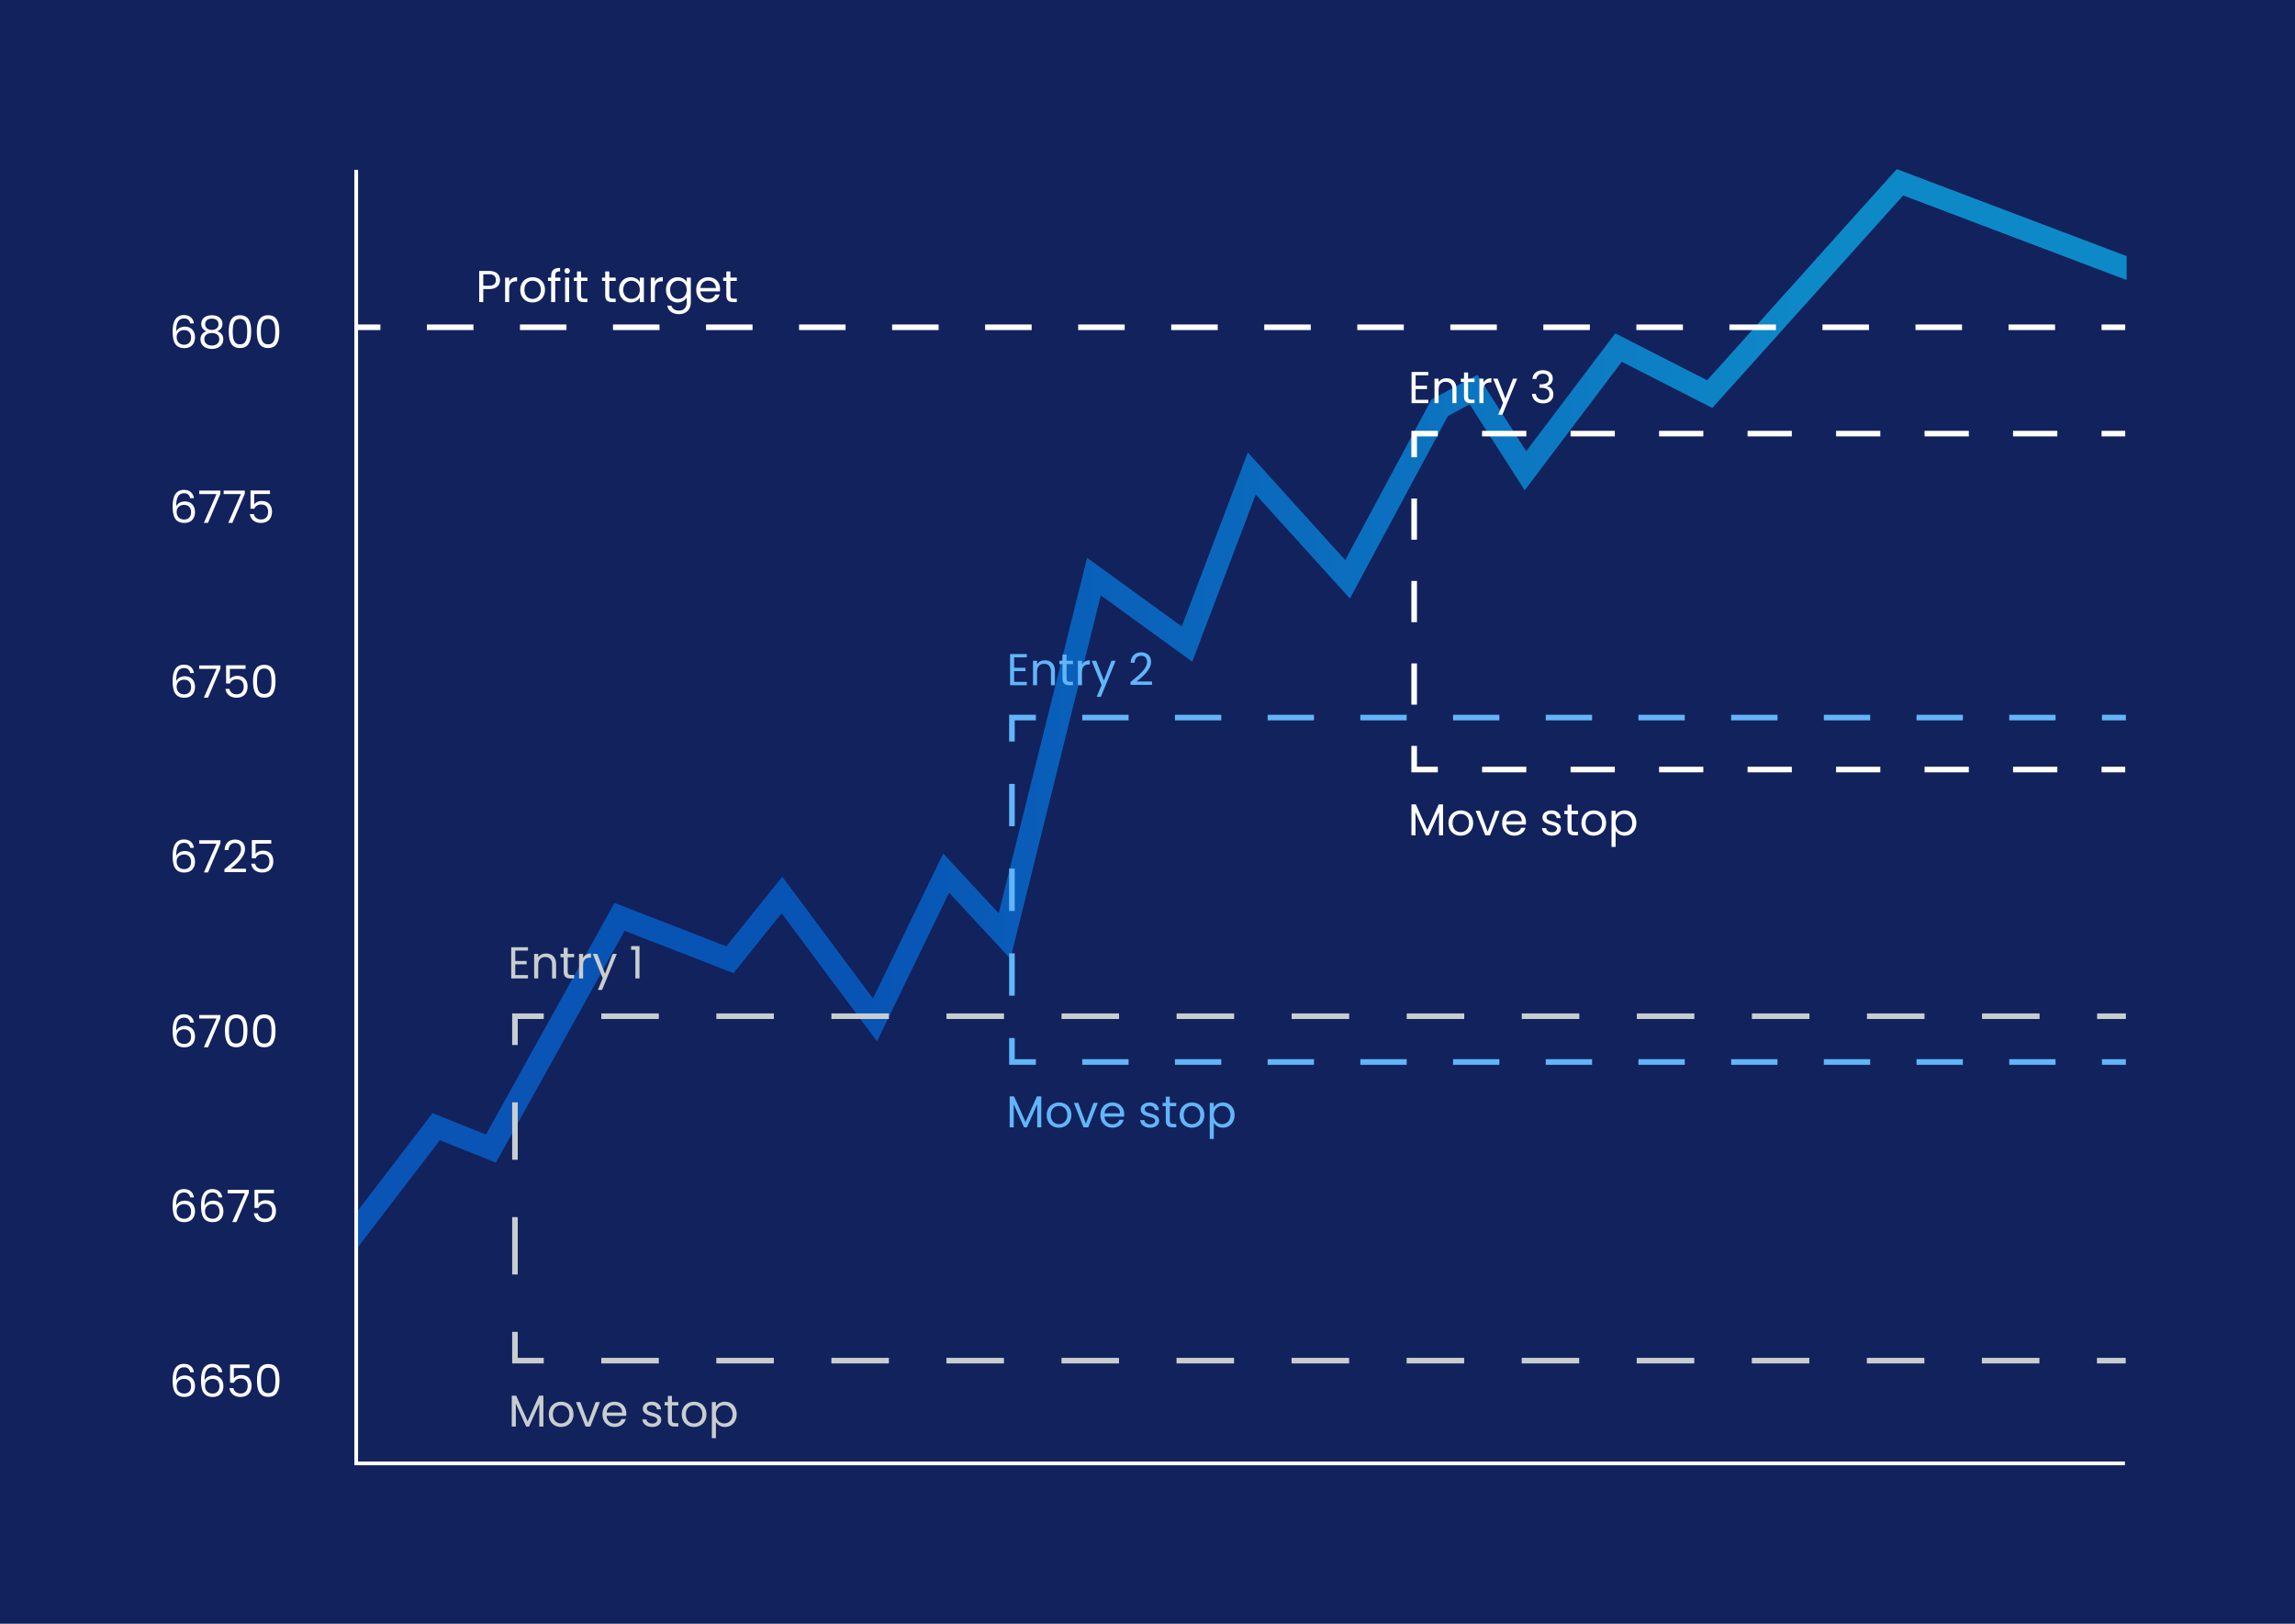 <?xml version="1.0" encoding="utf-8"?>
<!-- Generator: Adobe Illustrator 25.2.3, SVG Export Plug-In . SVG Version: 6.00 Build 0)  -->
<svg version="1.1" xmlns="http://www.w3.org/2000/svg" xmlns:xlink="http://www.w3.org/1999/xlink" x="0px" y="0px"
	 viewBox="0 0 582 411.903" style="enable-background:new 0 0 582 411.903;" xml:space="preserve">
<style type="text/css">
	.st0{fill:none;}
	.st1{fill:#FFFFFF;}
	.st2{fill:#12225C;}
	.st3{fill:url(#SVGID_1_);}
	.st4{fill:url(#SVGID_2_);}
	.st5{fill:url(#SVGID_3_);}
	.st6{fill:url(#SVGID_4_);}
	.st7{fill:url(#SVGID_5_);}
	.st8{fill:url(#SVGID_6_);}
	.st9{fill:url(#SVGID_7_);}
	.st10{fill:url(#SVGID_8_);}
	.st11{fill:url(#SVGID_9_);}
	.st12{fill:url(#SVGID_10_);}
	.st13{fill:url(#SVGID_11_);}
	.st14{fill:url(#SVGID_12_);}
	.st15{fill:url(#SVGID_13_);}
	.st16{fill:url(#SVGID_14_);}
	.st17{fill:url(#SVGID_15_);}
	.st18{fill:url(#SVGID_16_);}
	.st19{fill:url(#SVGID_17_);}
	.st20{fill:url(#SVGID_18_);}
	.st21{fill:url(#SVGID_19_);}
	.st22{fill:url(#SVGID_20_);}
	.st23{fill:url(#SVGID_21_);}
	.st24{fill:url(#SVGID_22_);}
	.st25{fill:url(#SVGID_23_);}
	.st26{fill:url(#SVGID_24_);}
	.st27{fill:url(#SVGID_25_);}
	.st28{fill:url(#SVGID_26_);}
	.st29{fill:url(#SVGID_27_);}
	.st30{fill:url(#SVGID_28_);}
	.st31{fill:url(#SVGID_29_);}
	.st32{fill:url(#SVGID_30_);}
	.st33{fill:url(#SVGID_31_);}
	.st34{fill:url(#SVGID_32_);}
	.st35{fill:url(#SVGID_33_);}
	.st36{fill:url(#SVGID_34_);}
	.st37{fill:url(#SVGID_35_);}
	.st38{fill:url(#SVGID_36_);}
	.st39{fill:url(#SVGID_37_);}
	.st40{fill:url(#SVGID_38_);}
	.st41{fill:url(#SVGID_39_);}
	.st42{fill:url(#SVGID_40_);}
	.st43{fill:url(#SVGID_41_);}
	.st44{fill:url(#SVGID_42_);}
	.st45{fill:url(#SVGID_43_);}
	.st46{fill:url(#SVGID_44_);}
	.st47{fill:url(#SVGID_45_);}
	.st48{fill:url(#SVGID_46_);}
	.st49{fill:url(#SVGID_47_);}
	.st50{fill:url(#SVGID_48_);}
	.st51{fill:url(#SVGID_49_);}
	.st52{fill:url(#SVGID_50_);}
	.st53{fill:url(#SVGID_51_);}
	.st54{fill:url(#SVGID_52_);}
	.st55{fill:url(#SVGID_53_);}
	.st56{fill:url(#SVGID_54_);}
	.st57{fill:url(#SVGID_55_);}
	.st58{fill:url(#SVGID_56_);}
	.st59{fill:url(#SVGID_57_);}
	.st60{fill:url(#SVGID_58_);}
	.st61{fill:url(#SVGID_59_);}
	.st62{fill:url(#SVGID_60_);}
	.st63{fill:url(#SVGID_61_);}
	.st64{fill:url(#SVGID_62_);}
	.st65{fill:url(#SVGID_63_);}
	.st66{fill:url(#SVGID_64_);}
	.st67{fill:url(#SVGID_65_);}
	.st68{fill:#62B5F9;}
	.st69{fill:#C8CDCF;}
	.st70{display:none;}
</style>
<pattern  x="-2524.601" y="-4397.684" width="104" height="104" patternUnits="userSpaceOnUse" id="New_Pattern_Swatch_5" viewBox="0 -104 104 104" style="overflow:visible;">
	<g>
		<rect y="-104" class="st0" width="104" height="104"/>
		<rect y="-104" class="st1" width="104" height="104"/>
	</g>
</pattern>
<g id="Layer_1">
	<rect x="-1.023" y="-0.248" class="st2" width="583.655" height="412.007"/>
	<g>
		<pattern  id="SVGID_1_" xlink:href="#New_Pattern_Swatch_5" patternTransform="matrix(1 0 0 1 -221.978 -295.042)">
		</pattern>
		<path class="st3" d="M48.221,82.012c-0.158-0.793-0.623-1.258-1.553-1.258c-1.304,0-2.007,0.896-1.995,3.333
			c0.352-0.806,1.247-1.259,2.222-1.259c1.53,0,2.562,1.009,2.562,2.732c0,1.496-0.885,2.721-2.676,2.721
			c-2.426,0-3.005-1.746-3.005-4.229c0-2.573,0.828-4.161,2.902-4.161c1.565,0,2.358,0.976,2.495,2.12H48.221z M44.797,85.481
			c0,1.088,0.635,1.938,1.928,1.938c1.065,0,1.734-0.714,1.734-1.825c0-1.156-0.601-1.894-1.78-1.894
			C45.738,83.701,44.797,84.257,44.797,85.481z"/>
		<pattern  id="SVGID_2_" xlink:href="#New_Pattern_Swatch_5" patternTransform="matrix(1 0 0 1 -221.978 -295.042)">
		</pattern>
		<path class="st4" d="M51.034,82.114c0-1.202,0.906-2.177,2.687-2.177s2.698,0.986,2.698,2.177c0,0.884-0.51,1.564-1.315,1.882
			c0.93,0.283,1.531,1.031,1.531,2.052c0,1.485-1.18,2.438-2.914,2.438c-1.724,0-2.891-0.952-2.891-2.438
			c0-1.031,0.601-1.78,1.519-2.052C51.51,83.667,51.034,83.032,51.034,82.114z M51.817,86.014c0,0.964,0.736,1.61,1.904,1.61
			s1.894-0.657,1.894-1.61c0-1.054-0.816-1.564-1.894-1.564C52.666,84.449,51.817,84.926,51.817,86.014z M55.421,82.238
			c0-0.94-0.669-1.439-1.7-1.439c-1.009,0-1.689,0.487-1.689,1.451c0,0.851,0.691,1.406,1.689,1.406
			C54.73,83.656,55.421,83.089,55.421,82.238z"/>
		<pattern  id="SVGID_3_" xlink:href="#New_Pattern_Swatch_5" patternTransform="matrix(1 0 0 1 -221.978 -295.042)">
		</pattern>
		<path class="st5" d="M60.863,79.937c2.257,0,2.846,1.791,2.846,4.138c0,2.381-0.589,4.184-2.846,4.184
			c-2.268,0-2.856-1.803-2.856-4.184C58.007,81.728,58.596,79.937,60.863,79.937z M60.863,80.878c-1.621,0-1.836,1.497-1.836,3.197
			c0,1.769,0.215,3.242,1.836,3.242c1.61,0,1.825-1.474,1.825-3.242C62.689,82.375,62.474,80.878,60.863,80.878z"/>
		<pattern  id="SVGID_4_" xlink:href="#New_Pattern_Swatch_5" patternTransform="matrix(1 0 0 1 -221.978 -295.042)">
		</pattern>
		<path class="st6" d="M67.984,79.937c2.257,0,2.846,1.791,2.846,4.138c0,2.381-0.589,4.184-2.846,4.184
			c-2.268,0-2.856-1.803-2.856-4.184C65.127,81.728,65.716,79.937,67.984,79.937z M67.984,80.878c-1.621,0-1.836,1.497-1.836,3.197
			c0,1.769,0.215,3.242,1.836,3.242c1.61,0,1.825-1.474,1.825-3.242C69.809,82.375,69.594,80.878,67.984,80.878z"/>
	</g>
	<g>
		<pattern  id="SVGID_5_" xlink:href="#New_Pattern_Swatch_5" patternTransform="matrix(1 0 0 1 -221.978 -250.714)">
		</pattern>
		<path class="st7" d="M48.221,126.339c-0.158-0.793-0.623-1.258-1.553-1.258c-1.304,0-2.007,0.896-1.995,3.333
			c0.352-0.806,1.247-1.259,2.222-1.259c1.53,0,2.562,1.009,2.562,2.732c0,1.496-0.885,2.721-2.676,2.721
			c-2.426,0-3.005-1.746-3.005-4.229c0-2.573,0.828-4.161,2.902-4.161c1.565,0,2.358,0.976,2.495,2.12H48.221z M44.797,129.809
			c0,1.088,0.635,1.938,1.928,1.938c1.065,0,1.734-0.714,1.734-1.825c0-1.156-0.601-1.894-1.78-1.894
			C45.738,128.028,44.797,128.584,44.797,129.809z"/>
		<pattern  id="SVGID_6_" xlink:href="#New_Pattern_Swatch_5" patternTransform="matrix(1 0 0 1 -221.978 -250.714)">
		</pattern>
		<path class="st8" d="M55.898,124.412v0.782l-3.151,7.392h-1.044l3.197-7.29h-4.376v-0.884H55.898z"/>
		<pattern  id="SVGID_7_" xlink:href="#New_Pattern_Swatch_5" patternTransform="matrix(1 0 0 1 -221.978 -250.714)">
		</pattern>
		<path class="st9" d="M62.088,124.412v0.782l-3.151,7.392h-1.044l3.197-7.29h-4.376v-0.884H62.088z"/>
		<pattern  id="SVGID_8_" xlink:href="#New_Pattern_Swatch_5" patternTransform="matrix(1 0 0 1 -221.978 -250.714)">
		</pattern>
		<path class="st10" d="M68.46,124.378v0.907h-3.979v2.585c0.34-0.465,1.065-0.828,1.87-0.828c1.996,0,2.631,1.439,2.631,2.71
			c0,1.587-0.885,2.856-2.801,2.856c-1.633,0-2.619-0.918-2.823-2.244h1.01c0.192,0.861,0.861,1.371,1.825,1.371
			c1.247,0,1.803-0.839,1.803-1.961c0-1.168-0.602-1.848-1.792-1.848c-0.827,0-1.428,0.431-1.7,1.076h-0.975v-4.625H68.46z"/>
	</g>
	<g>
		<pattern  id="SVGID_9_" xlink:href="#New_Pattern_Swatch_5" patternTransform="matrix(1 0 0 1 -221.978 -206.386)">
		</pattern>
		<path class="st11" d="M48.221,170.668c-0.158-0.793-0.623-1.258-1.553-1.258c-1.304,0-2.007,0.896-1.995,3.333
			c0.352-0.806,1.247-1.259,2.222-1.259c1.53,0,2.562,1.009,2.562,2.732c0,1.496-0.885,2.721-2.676,2.721
			c-2.426,0-3.005-1.746-3.005-4.229c0-2.573,0.828-4.161,2.902-4.161c1.565,0,2.358,0.976,2.495,2.12H48.221z M44.797,174.138
			c0,1.088,0.635,1.938,1.928,1.938c1.065,0,1.734-0.714,1.734-1.825c0-1.156-0.601-1.894-1.78-1.894
			C45.738,172.357,44.797,172.913,44.797,174.138z"/>
		<pattern  id="SVGID_10_" xlink:href="#New_Pattern_Swatch_5" patternTransform="matrix(1 0 0 1 -221.978 -206.386)">
		</pattern>
		<path class="st12" d="M55.898,168.741v0.782l-3.151,7.392h-1.044l3.197-7.29h-4.376v-0.884H55.898z"/>
		<pattern  id="SVGID_11_" xlink:href="#New_Pattern_Swatch_5" patternTransform="matrix(1 0 0 1 -221.978 -206.386)">
		</pattern>
		<path class="st13" d="M62.27,168.707v0.907H58.29v2.585c0.34-0.465,1.065-0.828,1.87-0.828c1.996,0,2.631,1.439,2.631,2.71
			c0,1.587-0.885,2.856-2.801,2.856c-1.633,0-2.619-0.918-2.823-2.244h1.01c0.192,0.861,0.861,1.371,1.825,1.371
			c1.247,0,1.803-0.839,1.803-1.961c0-1.168-0.602-1.848-1.792-1.848c-0.827,0-1.428,0.431-1.7,1.076h-0.975v-4.625H62.27z"/>
		<pattern  id="SVGID_12_" xlink:href="#New_Pattern_Swatch_5" patternTransform="matrix(1 0 0 1 -221.978 -206.386)">
		</pattern>
		<path class="st14" d="M67.02,168.594c2.257,0,2.846,1.791,2.846,4.138c0,2.381-0.589,4.184-2.846,4.184
			c-2.268,0-2.856-1.803-2.856-4.184C64.163,170.385,64.752,168.594,67.02,168.594z M67.02,169.534
			c-1.621,0-1.836,1.497-1.836,3.197c0,1.769,0.215,3.242,1.836,3.242c1.61,0,1.825-1.474,1.825-3.242
			C68.845,171.031,68.63,169.534,67.02,169.534z"/>
	</g>
	<g>
		<pattern  id="SVGID_13_" xlink:href="#New_Pattern_Swatch_5" patternTransform="matrix(1 0 0 1 -221.978 -162.059)">
		</pattern>
		<path class="st15" d="M48.221,214.995c-0.158-0.793-0.623-1.258-1.553-1.258c-1.304,0-2.007,0.896-1.995,3.333
			c0.352-0.806,1.247-1.259,2.222-1.259c1.53,0,2.562,1.009,2.562,2.732c0,1.496-0.885,2.721-2.676,2.721
			c-2.426,0-3.005-1.746-3.005-4.229c0-2.573,0.828-4.161,2.902-4.161c1.565,0,2.358,0.976,2.495,2.12H48.221z M44.797,218.465
			c0,1.088,0.635,1.938,1.928,1.938c1.065,0,1.734-0.714,1.734-1.825c0-1.156-0.601-1.894-1.78-1.894
			C45.738,216.684,44.797,217.24,44.797,218.465z"/>
		<pattern  id="SVGID_14_" xlink:href="#New_Pattern_Swatch_5" patternTransform="matrix(1 0 0 1 -221.978 -162.059)">
		</pattern>
		<path class="st16" d="M55.898,213.068v0.782l-3.151,7.392h-1.044l3.197-7.29h-4.376v-0.884H55.898z"/>
		<pattern  id="SVGID_15_" xlink:href="#New_Pattern_Swatch_5" patternTransform="matrix(1 0 0 1 -221.978 -162.059)">
		</pattern>
		<path class="st17" d="M56.918,220.415c2.154-1.735,4.195-3.367,4.195-5.046c0-0.906-0.397-1.587-1.509-1.587
			c-1.065,0-1.609,0.737-1.654,1.769h-0.998c0.068-1.746,1.168-2.653,2.642-2.653c1.542,0,2.539,0.907,2.539,2.427
			c0,2.041-2.199,3.775-3.661,4.966h3.899v0.861h-5.453V220.415z"/>
		<pattern  id="SVGID_16_" xlink:href="#New_Pattern_Swatch_5" patternTransform="matrix(1 0 0 1 -221.978 -162.059)">
		</pattern>
		<path class="st18" d="M68.789,213.034v0.907H64.81v2.585c0.34-0.465,1.065-0.828,1.87-0.828c1.996,0,2.631,1.439,2.631,2.71
			c0,1.587-0.885,2.856-2.801,2.856c-1.633,0-2.619-0.918-2.823-2.244h1.01c0.192,0.861,0.861,1.371,1.825,1.371
			c1.247,0,1.803-0.839,1.803-1.961c0-1.168-0.602-1.848-1.792-1.848c-0.827,0-1.428,0.431-1.7,1.076h-0.975v-4.625H68.789z"/>
	</g>
	<g>
		<pattern  id="SVGID_17_" xlink:href="#New_Pattern_Swatch_5" patternTransform="matrix(1 0 0 1 -221.978 -117.73)">
		</pattern>
		<path class="st19" d="M48.221,259.323c-0.158-0.793-0.623-1.258-1.553-1.258c-1.304,0-2.007,0.896-1.995,3.333
			c0.352-0.806,1.247-1.259,2.222-1.259c1.53,0,2.562,1.009,2.562,2.732c0,1.496-0.885,2.721-2.676,2.721
			c-2.426,0-3.005-1.746-3.005-4.229c0-2.573,0.828-4.161,2.902-4.161c1.565,0,2.358,0.976,2.495,2.12H48.221z M44.797,262.793
			c0,1.088,0.635,1.938,1.928,1.938c1.065,0,1.734-0.714,1.734-1.825c0-1.156-0.601-1.894-1.78-1.894
			C45.738,261.013,44.797,261.568,44.797,262.793z"/>
		<pattern  id="SVGID_18_" xlink:href="#New_Pattern_Swatch_5" patternTransform="matrix(1 0 0 1 -221.978 -117.73)">
		</pattern>
		<path class="st20" d="M55.898,257.396v0.782l-3.151,7.392h-1.044l3.197-7.29h-4.376v-0.884H55.898z"/>
		<pattern  id="SVGID_19_" xlink:href="#New_Pattern_Swatch_5" patternTransform="matrix(1 0 0 1 -221.978 -117.73)">
		</pattern>
		<path class="st21" d="M59.9,257.249c2.257,0,2.846,1.791,2.846,4.138c0,2.381-0.589,4.184-2.846,4.184
			c-2.268,0-2.856-1.803-2.856-4.184C57.043,259.04,57.632,257.249,59.9,257.249z M59.9,258.189c-1.621,0-1.836,1.497-1.836,3.197
			c0,1.769,0.215,3.242,1.836,3.242c1.61,0,1.825-1.474,1.825-3.242C61.725,259.686,61.51,258.189,59.9,258.189z"/>
		<pattern  id="SVGID_20_" xlink:href="#New_Pattern_Swatch_5" patternTransform="matrix(1 0 0 1 -221.978 -117.73)">
		</pattern>
		<path class="st22" d="M67.02,257.249c2.257,0,2.846,1.791,2.846,4.138c0,2.381-0.589,4.184-2.846,4.184
			c-2.268,0-2.856-1.803-2.856-4.184C64.163,259.04,64.752,257.249,67.02,257.249z M67.02,258.189c-1.621,0-1.836,1.497-1.836,3.197
			c0,1.769,0.215,3.242,1.836,3.242c1.61,0,1.825-1.474,1.825-3.242C68.845,259.686,68.63,258.189,67.02,258.189z"/>
	</g>
	<g>
		<pattern  id="SVGID_21_" xlink:href="#New_Pattern_Swatch_5" patternTransform="matrix(1 0 0 1 -221.978 -73.403)">
		</pattern>
		<path class="st23" d="M48.221,303.651c-0.158-0.793-0.623-1.258-1.553-1.258c-1.304,0-2.007,0.896-1.995,3.333
			c0.352-0.806,1.247-1.259,2.222-1.259c1.53,0,2.562,1.009,2.562,2.732c0,1.496-0.885,2.721-2.676,2.721
			c-2.426,0-3.005-1.746-3.005-4.229c0-2.573,0.828-4.161,2.902-4.161c1.565,0,2.358,0.976,2.495,2.12H48.221z M44.797,307.121
			c0,1.088,0.635,1.938,1.928,1.938c1.065,0,1.734-0.714,1.734-1.825c0-1.156-0.601-1.894-1.78-1.894
			C45.738,305.341,44.797,305.896,44.797,307.121z"/>
		<pattern  id="SVGID_22_" xlink:href="#New_Pattern_Swatch_5" patternTransform="matrix(1 0 0 1 -221.978 -73.403)">
		</pattern>
		<path class="st24" d="M55.421,303.651c-0.158-0.793-0.623-1.258-1.553-1.258c-1.304,0-2.007,0.896-1.995,3.333
			c0.352-0.806,1.247-1.259,2.222-1.259c1.53,0,2.562,1.009,2.562,2.732c0,1.496-0.885,2.721-2.676,2.721
			c-2.426,0-3.005-1.746-3.005-4.229c0-2.573,0.828-4.161,2.902-4.161c1.565,0,2.358,0.976,2.495,2.12H55.421z M51.997,307.121
			c0,1.088,0.635,1.938,1.928,1.938c1.065,0,1.734-0.714,1.734-1.825c0-1.156-0.601-1.894-1.78-1.894
			C52.939,305.341,51.997,305.896,51.997,307.121z"/>
		<pattern  id="SVGID_23_" xlink:href="#New_Pattern_Swatch_5" patternTransform="matrix(1 0 0 1 -221.978 -73.403)">
		</pattern>
		<path class="st25" d="M63.098,301.725v0.782l-3.151,7.392h-1.044l3.197-7.29h-4.376v-0.884H63.098z"/>
		<pattern  id="SVGID_24_" xlink:href="#New_Pattern_Swatch_5" patternTransform="matrix(1 0 0 1 -221.978 -73.403)">
		</pattern>
		<path class="st26" d="M69.47,301.69v0.907H65.49v2.585c0.34-0.465,1.065-0.828,1.87-0.828c1.996,0,2.631,1.439,2.631,2.71
			c0,1.587-0.885,2.856-2.801,2.856c-1.633,0-2.619-0.918-2.823-2.244h1.01c0.192,0.861,0.861,1.371,1.825,1.371
			c1.247,0,1.803-0.839,1.803-1.961c0-1.168-0.602-1.848-1.792-1.848c-0.827,0-1.428,0.431-1.7,1.076h-0.975v-4.625H69.47z"/>
	</g>
	<g>
		<pattern  id="SVGID_25_" xlink:href="#New_Pattern_Swatch_5" patternTransform="matrix(1 0 0 1 -221.978 -29.075)">
		</pattern>
		<path class="st27" d="M48.221,347.978c-0.158-0.793-0.623-1.258-1.553-1.258c-1.304,0-2.007,0.896-1.995,3.333
			c0.352-0.806,1.247-1.259,2.222-1.259c1.53,0,2.562,1.009,2.562,2.732c0,1.496-0.885,2.721-2.676,2.721
			c-2.426,0-3.005-1.746-3.005-4.229c0-2.573,0.828-4.161,2.902-4.161c1.565,0,2.358,0.976,2.495,2.12H48.221z M44.797,351.448
			c0,1.088,0.635,1.938,1.928,1.938c1.065,0,1.734-0.714,1.734-1.825c0-1.156-0.601-1.894-1.78-1.894
			C45.738,349.668,44.797,350.224,44.797,351.448z"/>
		<pattern  id="SVGID_26_" xlink:href="#New_Pattern_Swatch_5" patternTransform="matrix(1 0 0 1 -221.978 -29.075)">
		</pattern>
		<path class="st28" d="M55.421,347.978c-0.158-0.793-0.623-1.258-1.553-1.258c-1.304,0-2.007,0.896-1.995,3.333
			c0.352-0.806,1.247-1.259,2.222-1.259c1.53,0,2.562,1.009,2.562,2.732c0,1.496-0.885,2.721-2.676,2.721
			c-2.426,0-3.005-1.746-3.005-4.229c0-2.573,0.828-4.161,2.902-4.161c1.565,0,2.358,0.976,2.495,2.12H55.421z M51.997,351.448
			c0,1.088,0.635,1.938,1.928,1.938c1.065,0,1.734-0.714,1.734-1.825c0-1.156-0.601-1.894-1.78-1.894
			C52.939,349.668,51.997,350.224,51.997,351.448z"/>
		<pattern  id="SVGID_27_" xlink:href="#New_Pattern_Swatch_5" patternTransform="matrix(1 0 0 1 -221.978 -29.075)">
		</pattern>
		<path class="st29" d="M63.279,346.017v0.907H59.3v2.585c0.34-0.465,1.065-0.828,1.87-0.828c1.996,0,2.631,1.439,2.631,2.71
			c0,1.587-0.885,2.856-2.801,2.856c-1.633,0-2.619-0.918-2.823-2.244h1.01c0.192,0.861,0.861,1.371,1.825,1.371
			c1.247,0,1.803-0.839,1.803-1.961c0-1.168-0.602-1.848-1.792-1.848c-0.827,0-1.428,0.431-1.7,1.076h-0.975v-4.625H63.279z"/>
		<pattern  id="SVGID_28_" xlink:href="#New_Pattern_Swatch_5" patternTransform="matrix(1 0 0 1 -221.978 -29.075)">
		</pattern>
		<path class="st30" d="M68.029,345.904c2.257,0,2.846,1.791,2.846,4.138c0,2.381-0.589,4.184-2.846,4.184
			c-2.268,0-2.856-1.803-2.856-4.184C65.173,347.695,65.762,345.904,68.029,345.904z M68.029,346.845
			c-1.621,0-1.836,1.497-1.836,3.197c0,1.769,0.215,3.242,1.836,3.242c1.61,0,1.825-1.474,1.825-3.242
			C69.855,348.342,69.64,346.845,68.029,346.845z"/>
	</g>
	<g>
		<linearGradient id="SVGID_29_" gradientUnits="userSpaceOnUse" x1="81.065" y1="182.975" x2="545.25" y2="182.975">
			<stop  offset="0" style="stop-color:#0954B5"/>
			<stop  offset="0.297" style="stop-color:#0854B5"/>
			<stop  offset="0.66" style="stop-color:#0C78C2"/>
			<stop  offset="0.816" style="stop-color:#0E89C8"/>
		</linearGradient>
		<polygon class="st31" points="85.565,323.066 81.065,319.619 109.672,282.283 123.229,287.707 155.838,228.966 184.199,239.982 
			198.381,222.317 221.38,253.207 239.198,216.43 253.261,231.591 275.683,141.447 299.683,158.858 316.438,114.729 341.14,142.02 
			363.007,101.318 374.63,95.036 387.041,114.416 409.618,84.534 432.929,96.424 481.019,42.883 545.25,67.203 543.242,72.506 
			482.642,49.559 434.236,103.453 411.277,91.743 386.656,124.328 372.695,102.526 367.196,105.498 342.331,151.784 
			318.449,125.401 302.353,167.8 279.155,150.971 256.233,243.132 240.683,226.367 222.409,264.084 198.213,231.583 186.02,246.771 
			158.395,236.04 125.762,294.826 111.557,289.143 		"/>
	</g>
	<g>
		<rect x="539.31" y="44.428" class="st2" width="19.577" height="45.324"/>
	</g>
	<g>
		<rect x="71.033" y="288.468" class="st2" width="19.577" height="45.324"/>
	</g>
	<g>
		<polygon class="st1" points="538.868,371.564 89.855,371.564 89.855,43.064 90.806,43.064 90.806,370.613 538.868,370.613 		"/>
	</g>
	<g>
		<pattern  id="SVGID_30_" xlink:href="#New_Pattern_Swatch_5" patternTransform="matrix(1 0 0 1 -144.276 -410.696)">
		</pattern>
		<path class="st32" d="M124.075,73.306h-1.52v3.299h-1.031v-7.902h2.551c1.859,0,2.732,1.021,2.732,2.313
			C126.808,72.217,126.036,73.306,124.075,73.306z M124.075,72.455c1.179,0,1.678-0.556,1.678-1.439
			c0-0.919-0.499-1.463-1.678-1.463h-1.52v2.902H124.075z"/>
		<pattern  id="SVGID_31_" xlink:href="#New_Pattern_Swatch_5" patternTransform="matrix(1 0 0 1 -144.276 -410.696)">
		</pattern>
		<path class="st33" d="M129.121,76.604h-1.031v-6.213h1.031V71.4c0.352-0.691,1.021-1.122,2.007-1.122v1.065h-0.271
			c-0.986,0-1.735,0.442-1.735,1.882V76.604z"/>
		<pattern  id="SVGID_32_" xlink:href="#New_Pattern_Swatch_5" patternTransform="matrix(1 0 0 1 -144.276 -410.696)">
		</pattern>
		<path class="st34" d="M135.029,76.706c-1.758,0-3.096-1.247-3.096-3.22c0-1.961,1.384-3.196,3.141-3.196
			c1.769,0,3.141,1.235,3.141,3.196C138.215,75.459,136.798,76.706,135.029,76.706z M135.029,75.8c1.076,0,2.131-0.737,2.131-2.313
			c0-1.564-1.031-2.301-2.098-2.301c-1.088,0-2.074,0.736-2.074,2.301C132.988,75.062,133.952,75.8,135.029,75.8z"/>
		<pattern  id="SVGID_33_" xlink:href="#New_Pattern_Swatch_5" patternTransform="matrix(1 0 0 1 -144.276 -410.696)">
		</pattern>
		<path class="st35" d="M139.769,71.242h-0.805v-0.851h0.805v-0.442c0-1.383,0.681-2.007,2.268-2.007v0.862
			c-0.93,0-1.235,0.34-1.235,1.145v0.442h1.304v0.851h-1.304v5.362h-1.032V71.242z"/>
		<pattern  id="SVGID_34_" xlink:href="#New_Pattern_Swatch_5" patternTransform="matrix(1 0 0 1 -144.276 -410.696)">
		</pattern>
		<path class="st36" d="M143.137,68.68c0-0.396,0.306-0.703,0.703-0.703c0.374,0,0.68,0.307,0.68,0.703s-0.306,0.703-0.68,0.703
			C143.443,69.383,143.137,69.076,143.137,68.68z M143.307,70.392h1.031v6.213h-1.031V70.392z"/>
		<pattern  id="SVGID_35_" xlink:href="#New_Pattern_Swatch_5" patternTransform="matrix(1 0 0 1 -144.276 -410.696)">
		</pattern>
		<path class="st37" d="M146.322,71.242h-0.805v-0.851h0.805v-1.564h1.032v1.564h1.621v0.851h-1.621v3.662
			c0,0.611,0.227,0.827,0.861,0.827h0.76v0.873h-0.93c-1.1,0-1.724-0.453-1.724-1.7V71.242z"/>
		<pattern  id="SVGID_36_" xlink:href="#New_Pattern_Swatch_5" patternTransform="matrix(1 0 0 1 -144.276 -410.696)">
		</pattern>
		<path class="st38" d="M153.477,71.242h-0.805v-0.851h0.805v-1.564h1.032v1.564h1.621v0.851h-1.621v3.662
			c0,0.611,0.227,0.827,0.861,0.827h0.76v0.873h-0.93c-1.1,0-1.724-0.453-1.724-1.7V71.242z"/>
		<pattern  id="SVGID_37_" xlink:href="#New_Pattern_Swatch_5" patternTransform="matrix(1 0 0 1 -144.276 -410.696)">
		</pattern>
		<path class="st39" d="M159.94,70.29c1.156,0,1.949,0.589,2.312,1.235v-1.134h1.043v6.213h-1.043v-1.156
			c-0.374,0.669-1.179,1.258-2.324,1.258c-1.655,0-2.937-1.304-2.937-3.23C156.991,71.537,158.273,70.29,159.94,70.29z
			 M160.144,71.185c-1.134,0-2.098,0.827-2.098,2.29c0,1.462,0.964,2.324,2.098,2.324s2.108-0.851,2.108-2.313
			C162.252,72.047,161.278,71.185,160.144,71.185z"/>
		<pattern  id="SVGID_38_" xlink:href="#New_Pattern_Swatch_5" patternTransform="matrix(1 0 0 1 -144.276 -410.696)">
		</pattern>
		<path class="st40" d="M166.073,76.604h-1.031v-6.213h1.031V71.4c0.352-0.691,1.021-1.122,2.007-1.122v1.065h-0.271
			c-0.986,0-1.735,0.442-1.735,1.882V76.604z"/>
		<pattern  id="SVGID_39_" xlink:href="#New_Pattern_Swatch_5" patternTransform="matrix(1 0 0 1 -144.276 -410.696)">
		</pattern>
		<path class="st41" d="M171.834,70.29c1.134,0,1.949,0.566,2.312,1.235v-1.134h1.043v6.349c0,1.712-1.146,2.926-2.971,2.926
			c-1.632,0-2.8-0.828-3.004-2.154h1.021c0.227,0.748,0.964,1.258,1.983,1.258c1.1,0,1.928-0.702,1.928-2.029v-1.304
			c-0.374,0.669-1.179,1.27-2.312,1.27c-1.667,0-2.948-1.304-2.948-3.23C168.886,71.537,170.167,70.29,171.834,70.29z
			 M172.038,71.185c-1.134,0-2.098,0.827-2.098,2.29c0,1.462,0.964,2.324,2.098,2.324s2.108-0.851,2.108-2.313
			C174.147,72.047,173.172,71.185,172.038,71.185z"/>
		<pattern  id="SVGID_40_" xlink:href="#New_Pattern_Swatch_5" patternTransform="matrix(1 0 0 1 -144.276 -410.696)">
		</pattern>
		<path class="st42" d="M179.623,76.706c-1.769,0-3.072-1.247-3.072-3.22c0-1.961,1.259-3.196,3.072-3.196
			c1.803,0,2.982,1.27,2.982,2.97c0,0.227-0.012,0.408-0.034,0.624h-4.966c0.079,1.258,0.964,1.95,2.018,1.95
			c0.93,0,1.52-0.477,1.746-1.146h1.111C182.163,75.822,181.165,76.706,179.623,76.706z M177.616,73.045h3.923
			c0.012-1.214-0.896-1.883-1.961-1.883C178.57,71.162,177.731,71.831,177.616,73.045z"/>
		<pattern  id="SVGID_41_" xlink:href="#New_Pattern_Swatch_5" patternTransform="matrix(1 0 0 1 -144.276 -410.696)">
		</pattern>
		<path class="st43" d="M184.194,71.242h-0.805v-0.851h0.805v-1.564h1.032v1.564h1.621v0.851h-1.621v3.662
			c0,0.611,0.227,0.827,0.861,0.827h0.76v0.873h-0.93c-1.1,0-1.724-0.453-1.724-1.7V71.242z"/>
	</g>
	<g>
		<g>
			<pattern  id="SVGID_42_" xlink:href="#New_Pattern_Swatch_5" patternTransform="matrix(1 0 0 1 0.285 -107.718)">
			</pattern>
			<rect x="90.467" y="82.283" class="st44" width="6" height="1.418"/>
		</g>
		<g>
			<pattern  id="SVGID_43_" xlink:href="#New_Pattern_Swatch_5" patternTransform="matrix(1 0 0 1 0.285 -107.718)">
			</pattern>
			<path class="st45" d="M521.151,83.701h-11.796v-1.418h11.796V83.701z M497.558,83.701h-11.797v-1.418h11.797V83.701z
				 M473.964,83.701h-11.797v-1.418h11.797V83.701z M450.37,83.701h-11.797v-1.418h11.797V83.701z M426.777,83.701H414.98v-1.418
				h11.797V83.701z M403.184,83.701h-11.797v-1.418h11.797V83.701z M379.59,83.701h-11.797v-1.418h11.797V83.701z M355.996,83.701
				h-11.797v-1.418h11.797V83.701z M332.403,83.701h-11.797v-1.418h11.797V83.701z M308.809,83.701h-11.797v-1.418h11.797V83.701z
				 M285.215,83.701h-11.796v-1.418h11.796V83.701z M261.622,83.701h-11.797v-1.418h11.797V83.701z M238.029,83.701h-11.797v-1.418
				h11.797V83.701z M214.435,83.701h-11.797v-1.418h11.797V83.701z M190.841,83.701h-11.797v-1.418h11.797V83.701z M167.248,83.701
				h-11.797v-1.418h11.797V83.701z M143.654,83.701h-11.797v-1.418h11.797V83.701z M120.061,83.701h-11.797v-1.418h11.797V83.701z"
				/>
		</g>
		<g>
			<pattern  id="SVGID_44_" xlink:href="#New_Pattern_Swatch_5" patternTransform="matrix(1 0 0 1 0.285 -107.718)">
			</pattern>
			<rect x="532.948" y="82.283" class="st46" width="6" height="1.418"/>
		</g>
	</g>
	<g>
		<pattern  id="SVGID_45_" xlink:href="#New_Pattern_Swatch_5" patternTransform="matrix(1 0 0 1 196.166 -489.066)">
		</pattern>
		<path class="st47" d="M362.218,95.171h-3.22v2.642h2.88v0.851h-2.88v2.721h3.22v0.851h-4.251v-7.913h4.251V95.171z"/>
		<pattern  id="SVGID_46_" xlink:href="#New_Pattern_Swatch_5" patternTransform="matrix(1 0 0 1 196.166 -489.066)">
		</pattern>
		<path class="st48" d="M368.329,98.72c0-1.27-0.691-1.916-1.734-1.916c-1.055,0-1.78,0.657-1.78,1.995v3.436h-1.031v-6.213h1.031
			v0.885c0.408-0.646,1.157-0.998,1.996-0.998c1.439,0,2.539,0.884,2.539,2.664v3.662h-1.021V98.72z"/>
		<pattern  id="SVGID_47_" xlink:href="#New_Pattern_Swatch_5" patternTransform="matrix(1 0 0 1 196.166 -489.066)">
		</pattern>
		<path class="st49" d="M371.267,96.872h-0.805v-0.851h0.805v-1.564h1.032v1.564h1.621v0.851h-1.621v3.662
			c0,0.611,0.227,0.827,0.861,0.827h0.76v0.873h-0.93c-1.1,0-1.724-0.453-1.724-1.7V96.872z"/>
		<pattern  id="SVGID_48_" xlink:href="#New_Pattern_Swatch_5" patternTransform="matrix(1 0 0 1 196.166 -489.066)">
		</pattern>
		<path class="st50" d="M376.198,102.234h-1.031v-6.213h1.031v1.009c0.352-0.691,1.021-1.122,2.007-1.122v1.065h-0.271
			c-0.986,0-1.735,0.442-1.735,1.882V102.234z"/>
		<pattern  id="SVGID_49_" xlink:href="#New_Pattern_Swatch_5" patternTransform="matrix(1 0 0 1 196.166 -489.066)">
		</pattern>
		<path class="st51" d="M383.682,96.021h1.066l-3.742,9.138h-1.065l1.225-2.993l-2.506-6.145h1.146l1.95,5.034L383.682,96.021z"/>
		<pattern  id="SVGID_50_" xlink:href="#New_Pattern_Swatch_5" patternTransform="matrix(1 0 0 1 196.166 -489.066)">
		</pattern>
		<path class="st52" d="M391.302,93.879c1.599,0,2.472,0.93,2.472,2.108c0,0.941-0.59,1.678-1.451,1.871v0.057
			c0.952,0.227,1.599,0.93,1.599,2.108c0,1.27-0.885,2.268-2.597,2.268c-1.553,0-2.709-0.827-2.834-2.415h0.997
			c0.103,0.873,0.737,1.542,1.826,1.542c1.1,0,1.621-0.646,1.621-1.485c0-1.156-0.806-1.599-2.279-1.599h-0.261v-0.861h0.272
			c1.372-0.012,2.108-0.431,2.108-1.383c0-0.782-0.521-1.327-1.508-1.327c-0.964,0-1.542,0.545-1.644,1.338h-1.009
			C388.717,94.695,389.782,93.879,391.302,93.879z"/>
	</g>
	<g>
		<pattern  id="SVGID_51_" xlink:href="#New_Pattern_Swatch_5" patternTransform="matrix(1 0 0 1 196.135 -379.481)">
		</pattern>
		<path class="st53" d="M357.936,203.974h1.111l2.902,6.485l2.902-6.485h1.1v7.846h-1.032v-5.85l-2.607,5.85h-0.726l-2.619-5.861
			v5.861h-1.031V203.974z"/>
		<pattern  id="SVGID_52_" xlink:href="#New_Pattern_Swatch_5" patternTransform="matrix(1 0 0 1 196.135 -379.481)">
		</pattern>
		<path class="st54" d="M370.408,211.921c-1.758,0-3.096-1.247-3.096-3.22c0-1.961,1.384-3.196,3.141-3.196
			c1.769,0,3.141,1.235,3.141,3.196C373.594,210.674,372.177,211.921,370.408,211.921z M370.408,211.015
			c1.076,0,2.131-0.737,2.131-2.313c0-1.564-1.031-2.301-2.098-2.301c-1.088,0-2.074,0.736-2.074,2.301
			C368.367,210.277,369.331,211.015,370.408,211.015z"/>
		<pattern  id="SVGID_53_" xlink:href="#New_Pattern_Swatch_5" patternTransform="matrix(1 0 0 1 196.135 -379.481)">
		</pattern>
		<path class="st55" d="M375.329,205.606l1.938,5.261l1.928-5.261h1.1l-2.438,6.213h-1.202l-2.438-6.213H375.329z"/>
		<pattern  id="SVGID_54_" xlink:href="#New_Pattern_Swatch_5" patternTransform="matrix(1 0 0 1 196.135 -379.481)">
		</pattern>
		<path class="st56" d="M384.002,211.921c-1.769,0-3.072-1.247-3.072-3.22c0-1.961,1.259-3.196,3.072-3.196
			c1.803,0,2.982,1.27,2.982,2.97c0,0.227-0.012,0.408-0.034,0.624h-4.966c0.079,1.258,0.964,1.95,2.018,1.95
			c0.93,0,1.52-0.477,1.746-1.146h1.111C386.542,211.037,385.544,211.921,384.002,211.921z M381.995,208.26h3.923
			c0.012-1.214-0.896-1.883-1.961-1.883C382.948,206.377,382.11,207.046,381.995,208.26z"/>
		<pattern  id="SVGID_55_" xlink:href="#New_Pattern_Swatch_5" patternTransform="matrix(1 0 0 1 196.135 -379.481)">
		</pattern>
		<path class="st57" d="M393.572,211.921c-1.451,0-2.472-0.793-2.539-1.927h1.065c0.057,0.601,0.59,1.055,1.463,1.055
			c0.815,0,1.27-0.408,1.27-0.919c0-1.383-3.674-0.578-3.674-2.891c0-0.952,0.896-1.734,2.279-1.734
			c1.372,0,2.278,0.736,2.347,1.949h-1.031c-0.046-0.623-0.522-1.077-1.35-1.077c-0.76,0-1.213,0.363-1.213,0.862
			c0,1.474,3.605,0.669,3.65,2.891C395.84,211.15,394.945,211.921,393.572,211.921z"/>
		<pattern  id="SVGID_56_" xlink:href="#New_Pattern_Swatch_5" patternTransform="matrix(1 0 0 1 196.135 -379.481)">
		</pattern>
		<path class="st58" d="M397.519,206.457h-0.805v-0.851h0.805v-1.564h1.032v1.564h1.621v0.851h-1.621v3.662
			c0,0.611,0.227,0.827,0.861,0.827h0.76v0.873h-0.93c-1.1,0-1.724-0.453-1.724-1.7V206.457z"/>
		<pattern  id="SVGID_57_" xlink:href="#New_Pattern_Swatch_5" patternTransform="matrix(1 0 0 1 196.135 -379.481)">
		</pattern>
		<path class="st59" d="M404.129,211.921c-1.758,0-3.096-1.247-3.096-3.22c0-1.961,1.384-3.196,3.141-3.196
			c1.769,0,3.141,1.235,3.141,3.196C407.315,210.674,405.898,211.921,404.129,211.921z M404.129,211.015
			c1.076,0,2.131-0.737,2.131-2.313c0-1.564-1.031-2.301-2.098-2.301c-1.088,0-2.074,0.736-2.074,2.301
			C402.088,210.277,403.052,211.015,404.129,211.015z"/>
		<pattern  id="SVGID_58_" xlink:href="#New_Pattern_Swatch_5" patternTransform="matrix(1 0 0 1 196.135 -379.481)">
		</pattern>
		<path class="st60" d="M412.031,205.505c1.667,0,2.948,1.247,2.948,3.186c0,1.927-1.281,3.23-2.948,3.23
			c-1.134,0-1.938-0.611-2.324-1.247v4.093h-1.031v-9.16h1.031v1.146C410.081,206.094,410.898,205.505,412.031,205.505z
			 M411.817,206.4c-1.123,0-2.109,0.861-2.109,2.301c0,1.463,0.986,2.313,2.109,2.313c1.145,0,2.108-0.862,2.108-2.324
			C413.925,207.227,412.961,206.4,411.817,206.4z"/>
	</g>
	<g>
		<g>
			<pattern  id="SVGID_59_" xlink:href="#New_Pattern_Swatch_5" patternTransform="matrix(0.391 0 0 1 -3339.712 -184.753)">
			</pattern>
			<rect x="532.948" y="109.248" class="st61" width="6" height="1.418"/>
		</g>
		<g>
			<pattern  id="SVGID_60_" xlink:href="#New_Pattern_Swatch_5" patternTransform="matrix(0.391 0 0 1 -3339.712 -184.753)">
			</pattern>
			<path class="st62" d="M521.727,110.666h-11.222v-1.418h11.222V110.666z M499.283,110.666h-11.221v-1.418h11.221V110.666z
				 M476.841,110.666h-11.222v-1.418h11.222V110.666z M454.398,110.666h-11.222v-1.418h11.222V110.666z M431.954,110.666h-11.221
				v-1.418h11.221V110.666z M409.512,110.666H398.29v-1.418h11.222V110.666z M387.069,110.666h-11.222v-1.418h11.222V110.666z"/>
		</g>
		<g>
			<pattern  id="SVGID_61_" xlink:href="#New_Pattern_Swatch_5" patternTransform="matrix(0.391 0 0 1 -3339.712 -184.753)">
			</pattern>
			<polygon class="st63" points="359.334,115.957 357.916,115.957 357.916,109.248 364.625,109.248 364.625,110.666 
				359.334,110.666 			"/>
		</g>
		<g>
			<pattern  id="SVGID_62_" xlink:href="#New_Pattern_Swatch_5" patternTransform="matrix(0.391 0 0 1 -3339.712 -184.753)">
			</pattern>
			<path class="st64" d="M359.334,178.686h-1.418v-10.455h1.418V178.686z M359.334,157.776h-1.418v-10.455h1.418V157.776z
				 M359.334,136.867h-1.418v-10.455h1.418V136.867z"/>
		</g>
		<g>
			<pattern  id="SVGID_63_" xlink:href="#New_Pattern_Swatch_5" patternTransform="matrix(0.391 0 0 1 -3339.712 -184.753)">
			</pattern>
			<polygon class="st65" points="364.625,195.85 357.916,195.85 357.916,189.141 359.334,189.141 359.334,194.432 364.625,194.432 
							"/>
		</g>
		<g>
			<pattern  id="SVGID_64_" xlink:href="#New_Pattern_Swatch_5" patternTransform="matrix(0.391 0 0 1 -3339.712 -184.753)">
			</pattern>
			<path class="st66" d="M521.727,195.85h-11.222v-1.418h11.222V195.85z M499.283,195.85h-11.222v-1.418h11.222V195.85z
				 M476.84,195.85h-11.221v-1.418h11.221V195.85z M454.398,195.85h-11.222v-1.418h11.222V195.85z M431.954,195.85h-11.222v-1.418
				h11.222V195.85z M409.511,195.85H398.29v-1.418h11.221V195.85z M387.069,195.85h-11.222v-1.418h11.222V195.85z"/>
		</g>
		<g>
			<pattern  id="SVGID_65_" xlink:href="#New_Pattern_Swatch_5" patternTransform="matrix(0.391 0 0 1 -3339.712 -184.753)">
			</pattern>
			<rect x="532.948" y="194.432" class="st67" width="6" height="1.418"/>
		</g>
	</g>
	<g>
		<path class="st68" d="M260.399,166.699h-3.22v2.642h2.88v0.851h-2.88v2.721h3.22v0.851h-4.251v-7.913h4.251V166.699z"/>
		<path class="st68" d="M266.51,170.248c0-1.27-0.691-1.916-1.734-1.916c-1.055,0-1.78,0.657-1.78,1.995v3.436h-1.031v-6.213h1.031
			v0.885c0.408-0.646,1.157-0.998,1.996-0.998c1.439,0,2.539,0.884,2.539,2.664v3.662h-1.021V170.248z"/>
		<path class="st68" d="M269.447,168.4h-0.805v-0.851h0.805v-1.564h1.032v1.564h1.621v0.851h-1.621v3.662
			c0,0.611,0.227,0.827,0.861,0.827h0.76v0.873h-0.93c-1.1,0-1.724-0.453-1.724-1.7V168.4z"/>
		<path class="st68" d="M274.379,173.763h-1.031v-6.213h1.031v1.009c0.352-0.691,1.021-1.122,2.007-1.122v1.065h-0.271
			c-0.986,0-1.735,0.442-1.735,1.882V173.763z"/>
		<path class="st68" d="M281.862,167.55h1.066l-3.742,9.138h-1.065l1.225-2.993l-2.506-6.145h1.146l1.95,5.034L281.862,167.55z"/>
		<path class="st68" d="M286.694,172.935c2.154-1.735,4.195-3.367,4.195-5.046c0-0.906-0.397-1.587-1.508-1.587
			c-1.066,0-1.61,0.737-1.655,1.769h-0.998c0.068-1.746,1.168-2.653,2.642-2.653c1.542,0,2.539,0.907,2.539,2.427
			c0,2.041-2.199,3.775-3.661,4.966h3.899v0.861h-5.453V172.935z"/>
	</g>
	<g>
		<path class="st68" d="M256.048,278.031h1.111l2.902,6.485l2.902-6.485h1.1v7.846h-1.032v-5.85l-2.607,5.85h-0.726l-2.619-5.861
			v5.861h-1.031V278.031z"/>
		<path class="st68" d="M268.521,285.978c-1.758,0-3.096-1.247-3.096-3.22c0-1.961,1.384-3.196,3.141-3.196
			c1.769,0,3.141,1.235,3.141,3.196C271.706,284.731,270.289,285.978,268.521,285.978z M268.521,285.072
			c1.076,0,2.131-0.737,2.131-2.313c0-1.564-1.031-2.301-2.098-2.301c-1.088,0-2.074,0.736-2.074,2.301
			C266.48,284.335,267.444,285.072,268.521,285.072z"/>
		<path class="st68" d="M273.442,279.664l1.938,5.261l1.928-5.261h1.1l-2.438,6.213h-1.202l-2.438-6.213H273.442z"/>
		<path class="st68" d="M282.114,285.978c-1.769,0-3.072-1.247-3.072-3.22c0-1.961,1.259-3.196,3.072-3.196
			c1.803,0,2.982,1.27,2.982,2.97c0,0.227-0.012,0.408-0.034,0.624h-4.966c0.079,1.258,0.964,1.95,2.018,1.95
			c0.93,0,1.52-0.477,1.746-1.146h1.111C284.654,285.095,283.656,285.978,282.114,285.978z M280.108,282.317h3.923
			c0.012-1.214-0.896-1.883-1.961-1.883C281.061,280.434,280.222,281.103,280.108,282.317z"/>
		<path class="st68" d="M291.685,285.978c-1.451,0-2.472-0.793-2.539-1.927h1.065c0.057,0.601,0.59,1.055,1.463,1.055
			c0.815,0,1.27-0.408,1.27-0.919c0-1.383-3.674-0.578-3.674-2.891c0-0.952,0.896-1.734,2.279-1.734
			c1.372,0,2.278,0.736,2.347,1.949h-1.031c-0.046-0.623-0.522-1.077-1.35-1.077c-0.76,0-1.213,0.363-1.213,0.862
			c0,1.474,3.605,0.669,3.65,2.891C293.952,285.208,293.057,285.978,291.685,285.978z"/>
		<path class="st68" d="M295.631,280.515h-0.805v-0.851h0.805V278.1h1.032v1.564h1.621v0.851h-1.621v3.662
			c0,0.611,0.227,0.827,0.861,0.827h0.76v0.873h-0.93c-1.1,0-1.724-0.453-1.724-1.7V280.515z"/>
		<path class="st68" d="M302.241,285.978c-1.758,0-3.096-1.247-3.096-3.22c0-1.961,1.384-3.196,3.141-3.196
			c1.769,0,3.141,1.235,3.141,3.196C305.427,284.731,304.01,285.978,302.241,285.978z M302.241,285.072
			c1.076,0,2.131-0.737,2.131-2.313c0-1.564-1.031-2.301-2.098-2.301c-1.088,0-2.074,0.736-2.074,2.301
			C300.2,284.335,301.164,285.072,302.241,285.072z"/>
		<path class="st68" d="M310.144,279.562c1.667,0,2.948,1.247,2.948,3.186c0,1.927-1.281,3.23-2.948,3.23
			c-1.134,0-1.938-0.611-2.324-1.247v4.093h-1.031v-9.16h1.031v1.146C308.194,280.151,309.01,279.562,310.144,279.562z
			 M309.929,280.458c-1.123,0-2.109,0.861-2.109,2.301c0,1.463,0.986,2.313,2.109,2.313c1.145,0,2.108-0.862,2.108-2.324
			C312.037,281.285,311.073,280.458,309.929,280.458z"/>
	</g>
	<g>
		<g>
			<rect x="533.039" y="181.253" class="st68" width="6.076" height="1.418"/>
		</g>
		<g>
			<path class="st68" d="M521.285,182.671h-11.754v-1.418h11.754V182.671z M497.778,182.671h-11.755v-1.418h11.755V182.671z
				 M474.269,182.671h-11.754v-1.418h11.754V182.671z M450.761,182.671h-11.755v-1.418h11.755V182.671z M427.252,182.671h-11.754
				v-1.418h11.754V182.671z M403.744,182.671H391.99v-1.418h11.754V182.671z M380.236,182.671h-11.754v-1.418h11.754V182.671z
				 M356.728,182.671h-11.754v-1.418h11.754V182.671z M333.219,182.671h-11.754v-1.418h11.754V182.671z M309.711,182.671h-11.754
				v-1.418h11.754V182.671z M286.203,182.671h-11.755v-1.418h11.755V182.671z"/>
		</g>
		<g>
			<polygon class="st68" points="257.328,188.037 255.91,188.037 255.91,181.253 262.695,181.253 262.695,182.671 257.328,182.671 
							"/>
		</g>
		<g>
			<path class="st68" d="M257.328,252.488h-1.418v-10.742h1.418V252.488z M257.328,231.005h-1.418v-10.742h1.418V231.005z
				 M257.328,209.521h-1.418v-10.742h1.418V209.521z"/>
		</g>
		<g>
			<polygon class="st68" points="262.695,270.014 255.91,270.014 255.91,263.229 257.328,263.229 257.328,268.596 262.695,268.596 
							"/>
		</g>
		<g>
			<path class="st68" d="M521.286,270.014h-11.755v-1.418h11.755V270.014z M497.778,270.014h-11.754v-1.418h11.754V270.014z
				 M474.27,270.014h-11.754v-1.418h11.754V270.014z M450.761,270.014h-11.754v-1.418h11.754V270.014z M427.253,270.014h-11.754
				v-1.418h11.754V270.014z M403.744,270.014H391.99v-1.418h11.754V270.014z M380.237,270.014h-11.754v-1.418h11.754V270.014z
				 M356.729,270.014h-11.755v-1.418h11.755V270.014z M333.22,270.014h-11.754v-1.418h11.754V270.014z M309.712,270.014h-11.755
				v-1.418h11.755V270.014z M286.203,270.014h-11.754v-1.418h11.754V270.014z"/>
		</g>
		<g>
			<rect x="533.039" y="268.596" class="st68" width="6.076" height="1.418"/>
		</g>
	</g>
	<g>
		<g>
			<rect x="531.814" y="256.987" class="st69" width="7.302" height="1.418"/>
		</g>
		<g>
			<path class="st69" d="M517.225,258.405h-14.59v-1.418h14.59V258.405z M488.045,258.405h-14.59v-1.418h14.59V258.405z
				 M458.865,258.405h-14.59v-1.418h14.59V258.405z M429.687,258.405h-14.59v-1.418h14.59V258.405z M400.507,258.405h-14.59v-1.418
				h14.59V258.405z M371.327,258.405h-14.59v-1.418h14.59V258.405z M342.148,258.405h-14.59v-1.418h14.59V258.405z M312.968,258.405
				h-14.59v-1.418h14.59V258.405z M283.788,258.405h-14.59v-1.418h14.59V258.405z M254.61,258.405h-14.59v-1.418h14.59V258.405z
				 M225.43,258.405h-14.59v-1.418h14.59V258.405z M196.25,258.405h-14.59v-1.418h14.59V258.405z M167.071,258.405h-14.59v-1.418
				h14.59V258.405z"/>
		</g>
		<g>
			<polygon class="st69" points="131.299,264.998 129.881,264.998 129.881,256.987 137.891,256.987 137.891,258.405 
				131.299,258.405 			"/>
		</g>
		<g>
			<path class="st69" d="M131.299,323.189h-1.418v-14.548h1.418V323.189z M131.299,294.093h-1.418v-14.548h1.418V294.093z"/>
		</g>
		<g>
			<polygon class="st69" points="137.891,345.748 129.881,345.748 129.881,337.738 131.299,337.738 131.299,344.33 137.891,344.33 
							"/>
		</g>
		<g>
			<path class="st69" d="M517.187,345.748h-14.588v-1.418h14.588V345.748z M488.01,345.748h-14.588v-1.418h14.588V345.748z
				 M458.833,345.748h-14.588v-1.418h14.588V345.748z M429.657,345.748h-14.589v-1.418h14.589V345.748z M400.481,345.748h-14.589
				v-1.418h14.589V345.748z M371.304,345.748h-14.589v-1.418h14.589V345.748z M342.127,345.748h-14.589v-1.418h14.589V345.748z
				 M312.95,345.748h-14.589v-1.418h14.589V345.748z M283.774,345.748h-14.588v-1.418h14.588V345.748z M254.597,345.748h-14.588
				v-1.418h14.588V345.748z M225.42,345.748h-14.588v-1.418h14.588V345.748z M196.243,345.748h-14.588v-1.418h14.588V345.748z
				 M167.067,345.748h-14.588v-1.418h14.588V345.748z"/>
		</g>
		<g>
			<rect x="531.776" y="344.33" class="st69" width="7.301" height="1.418"/>
		</g>
	</g>
	<g>
		<path class="st69" d="M133.893,241.051h-3.219v2.642h2.879v0.851h-2.879v2.721h3.219v0.851h-4.25v-7.913h4.25V241.051z"/>
		<path class="st69" d="M140.004,244.6c0-1.27-0.691-1.916-1.734-1.916c-1.055,0-1.779,0.657-1.779,1.995v3.436h-1.031v-6.213h1.031
			v0.885c0.408-0.646,1.156-0.998,1.996-0.998c1.439,0,2.539,0.884,2.539,2.664v3.662h-1.021V244.6z"/>
		<path class="st69" d="M142.942,242.752h-0.805v-0.851h0.805v-1.564h1.033v1.564h1.621v0.851h-1.621v3.662
			c0,0.611,0.227,0.827,0.861,0.827h0.76v0.873h-0.93c-1.1,0-1.725-0.453-1.725-1.7V242.752z"/>
		<path class="st69" d="M147.873,248.114h-1.031v-6.213h1.031v1.009c0.352-0.691,1.021-1.122,2.008-1.122v1.065h-0.271
			c-0.986,0-1.736,0.442-1.736,1.882V248.114z"/>
		<path class="st69" d="M155.358,241.901h1.066l-3.742,9.138h-1.066l1.225-2.993l-2.506-6.145h1.146l1.949,5.034L155.358,241.901z"
			/>
		<path class="st69" d="M161.129,240.858h-1.088v-0.941h2.131v8.197h-1.043V240.858z"/>
	</g>
	<g>
		<path class="st69" d="M129.782,353.917h1.111l2.902,6.485l2.902-6.485h1.1v7.846h-1.032v-5.85l-2.607,5.85h-0.726l-2.619-5.861
			v5.861h-1.031V353.917z"/>
		<path class="st69" d="M142.255,361.864c-1.758,0-3.096-1.247-3.096-3.22c0-1.961,1.384-3.196,3.141-3.196
			c1.769,0,3.141,1.235,3.141,3.196C145.441,360.617,144.024,361.864,142.255,361.864z M142.255,360.958
			c1.076,0,2.131-0.737,2.131-2.313c0-1.564-1.031-2.301-2.098-2.301c-1.088,0-2.074,0.736-2.074,2.301
			C140.214,360.221,141.178,360.958,142.255,360.958z"/>
		<path class="st69" d="M147.176,355.55l1.938,5.261l1.928-5.261h1.1l-2.438,6.213h-1.202l-2.438-6.213H147.176z"/>
		<path class="st69" d="M155.849,361.864c-1.769,0-3.072-1.247-3.072-3.22c0-1.961,1.259-3.196,3.072-3.196
			c1.803,0,2.982,1.27,2.982,2.97c0,0.227-0.012,0.408-0.034,0.624h-4.966c0.079,1.258,0.964,1.95,2.018,1.95
			c0.93,0,1.52-0.477,1.746-1.146h1.111C158.389,360.98,157.391,361.864,155.849,361.864z M153.842,358.203h3.923
			c0.012-1.214-0.896-1.883-1.961-1.883C154.795,356.32,153.956,356.989,153.842,358.203z"/>
		<path class="st69" d="M165.419,361.864c-1.451,0-2.472-0.793-2.539-1.927h1.065c0.057,0.601,0.59,1.055,1.463,1.055
			c0.815,0,1.27-0.408,1.27-0.919c0-1.383-3.674-0.578-3.674-2.891c0-0.952,0.896-1.734,2.279-1.734
			c1.372,0,2.278,0.736,2.347,1.949h-1.031c-0.046-0.623-0.522-1.077-1.35-1.077c-0.76,0-1.213,0.363-1.213,0.862
			c0,1.474,3.605,0.669,3.65,2.891C167.687,361.094,166.791,361.864,165.419,361.864z"/>
		<path class="st69" d="M169.365,356.4h-0.805v-0.851h0.805v-1.564h1.032v1.564h1.621v0.851h-1.621v3.662
			c0,0.611,0.227,0.827,0.861,0.827h0.76v0.873h-0.93c-1.1,0-1.724-0.453-1.724-1.7V356.4z"/>
		<path class="st69" d="M175.976,361.864c-1.758,0-3.096-1.247-3.096-3.22c0-1.961,1.384-3.196,3.141-3.196
			c1.769,0,3.141,1.235,3.141,3.196C179.161,360.617,177.744,361.864,175.976,361.864z M175.976,360.958
			c1.076,0,2.131-0.737,2.131-2.313c0-1.564-1.031-2.301-2.098-2.301c-1.088,0-2.074,0.736-2.074,2.301
			C173.935,360.221,174.899,360.958,175.976,360.958z"/>
		<path class="st69" d="M183.878,355.448c1.667,0,2.948,1.247,2.948,3.186c0,1.927-1.281,3.23-2.948,3.23
			c-1.134,0-1.938-0.611-2.324-1.247v4.093h-1.031v-9.16h1.031v1.146C181.928,356.037,182.744,355.448,183.878,355.448z
			 M183.663,356.344c-1.123,0-2.109,0.861-2.109,2.301c0,1.463,0.986,2.313,2.109,2.313c1.145,0,2.108-0.862,2.108-2.324
			C185.772,357.171,184.808,356.344,183.663,356.344z"/>
	</g>
</g>
<g id="Layer_2" class="st70">
	
		<image style="display:inline;overflow:visible;opacity:0.3;" width="1082" height="966" xlink:href="../35ea66912dc16061.html"  transform="matrix(0.5 0 0 0.5 20.5 23.193)">
	</image>
</g>
</svg>
